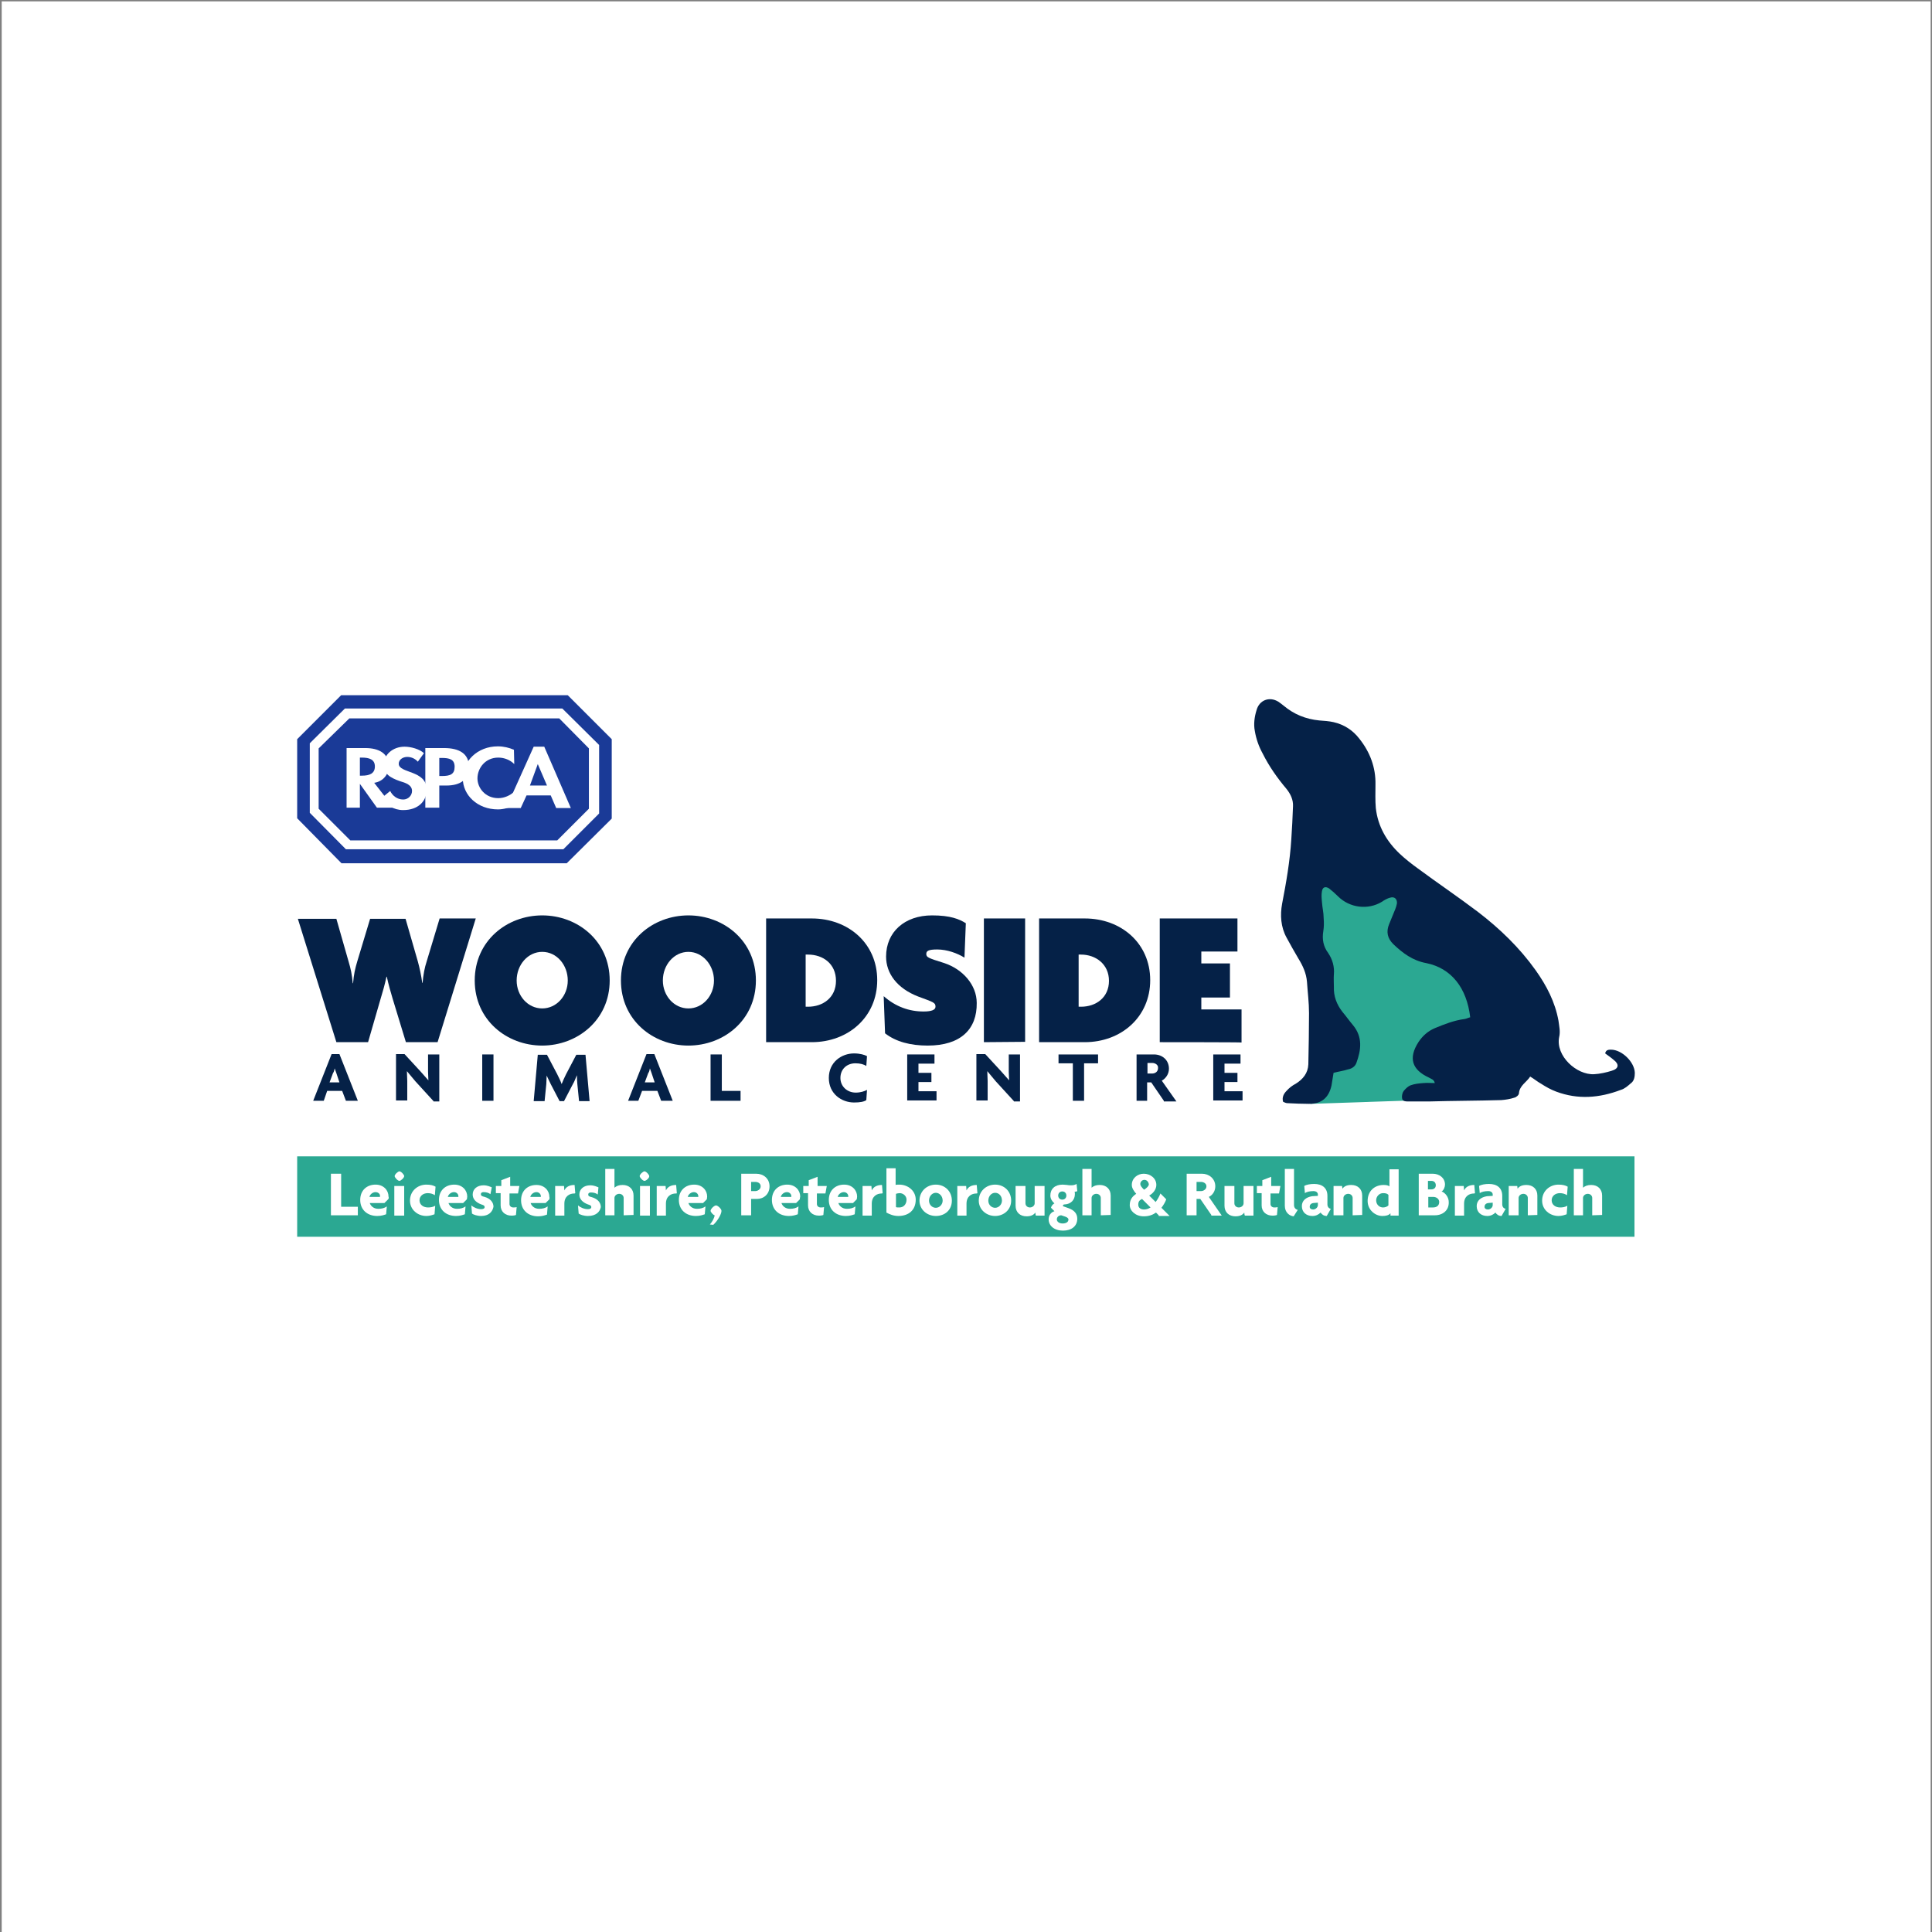<?xml version="1.0" encoding="UTF-8"?>
<!-- Generator: Adobe Illustrator 27.3.1, SVG Export Plug-In . SVG Version: 6.00 Build 0)  -->
<svg xmlns="http://www.w3.org/2000/svg" xmlns:xlink="http://www.w3.org/1999/xlink" version="1.1" id="Layer_1" x="0px" y="0px" viewBox="0 0 566.9 566.9" style="enable-background:new 0 0 566.9 566.9;" xml:space="preserve">
<rect x="0" y="0" width="566.9" height="566.9" fill="#808080" stroke="none"/>
<style type="text/css">
	.st0{fill:#FFFFFF;}
	.st1{fill:none;stroke:#FFFFFF;stroke-miterlimit:10;}
	.st2{fill:#2BA892;}
	.st3{fill:#052147;}
	.st4{fill:#1A3A97;}
	.st5{fill-rule:evenodd;clip-rule:evenodd;fill:#FFFFFF;}
</style>
<rect x="0.5" y="0.4" class="st0" width="566" height="567"></rect>
<g>
	<path class="st0" d="M471.2,357.4c0,11-9,20-20,20h-335c-11,0-20-9-20-20V209.7c0-11,9-20,20-20h335.1c11,0,20,9,20,20v147.7H471.2   z"></path>
	<path class="st1" d="M471.2,357.4c0,11-9,20-20,20h-335c-11,0-20-9-20-20V209.7c0-11,9-20,20-20h335.1c11,0,20,9,20,20v147.7H471.2   z"></path>
</g>
<g>
	<rect x="87.2" y="339.3" class="st2" width="392.4" height="23.6"></rect>
	<g>
		<polygon class="st2" points="385,257.4 384,272.5 387.2,292.4 389,306.8 386.5,319.1 384.5,323.9 425.9,322.5 437.9,296.5     425.7,272.8 405.2,258.6   "></polygon>
		<path class="st3" d="M391.3,314.8c-0.2,1.3-0.4,2.5-0.6,3.7c-0.8,3.6-2.9,5.4-6.6,5.4c-2.1,0-4.3-0.1-6.3-0.2    c-0.5,0-0.8-0.2-1.3-0.4c-0.4-1.3,0.2-2.4,1-3.2c0.7-0.8,1.7-1.6,2.7-2.1c2.1-1.3,3.6-3.1,3.7-5.7c0.1-5,0.2-10,0.2-15    c0-3.1-0.4-6.2-0.6-9.2c-0.2-2.5-1.2-4.7-2.5-6.8c-1.2-2-2.4-4.2-3.5-6.2c-1.7-3.1-1.9-6.6-1.3-9.9c1.2-6.2,2.3-12.5,2.7-18.9    c0.2-3.2,0.4-6.4,0.5-9.7c0.1-1.9-0.7-3.6-1.9-5.1c-2.7-3.2-5.1-6.6-7-10.4c-1.1-2-1.9-4.2-2.3-6.6c-0.4-2-0.1-4.2,0.5-6.1    c0.8-3,3.8-4.1,6.4-2.5c0.6,0.4,1.1,0.8,1.6,1.2c3,2.5,6.4,3.9,10.4,4.3c1.4,0.1,2.9,0.2,4.2,0.5c3.1,0.7,5.7,2.4,7.6,4.9    c3.1,3.9,4.8,8.4,4.7,13.4c0,2.3-0.1,4.7,0.1,6.9c0.6,5.4,3.2,9.8,7,13.4c1.7,1.6,3.5,3,5.3,4.3c5.8,4.3,11.9,8.4,17.7,12.8    c6.4,4.9,12.2,10.5,16.9,17.1c3.2,4.5,5.7,9.3,6.7,14.8c0.2,1.6,0.6,3.2,0.2,4.8c-1.1,5.5,5.1,11.2,10.3,10.9    c1.7-0.1,3.5-0.5,5.1-1c2.1-0.6,2.3-1.9,0.6-3.2c-0.8-0.7-1.7-1.3-2.5-1.9c0.2-1.1,1.1-1.1,1.7-1.1c3.2,0,6.9,3.6,7,6.8    c0,1.2-0.2,2.4-1.2,3.1c-0.8,0.7-1.8,1.6-2.9,1.9c-6.3,2.4-12.6,2.9-19,0.5c-1.6-0.6-3-1.4-4.4-2.3c-1.1-0.6-2-1.4-3.2-2.1    c-1.1,1.7-3.1,2.6-3.3,4.9c0,0.5-0.8,1.2-1.4,1.3c-1.2,0.4-2.5,0.6-3.8,0.7c-7,0.2-14.2,0.2-21.2,0.4c-2,0-3.9,0-6,0    c-0.8,0-1.8,0-1.9-1c-0.1-0.7,0.1-1.6,0.5-2.1c0.5-0.6,1.2-1.3,1.9-1.6c1.3-0.5,2.6-0.6,3.9-0.7c1.1-0.1,2.1,0,3.3,0    c-0.2-1.1-1.1-1.2-1.7-1.6c-5-2.3-6.1-5.7-3.1-10.4c1.2-1.8,2.7-3.2,4.8-4.1c2.9-1.2,5.7-2.3,8.8-2.7c0.6-0.1,1.1-0.4,1.6-0.5    c-1-8.6-5.5-14.4-12.9-15.9c-3.9-0.7-6.9-2.9-9.7-5.6c-1.7-1.7-2.1-3.6-1.2-5.8c0.6-1.4,1.2-3,1.8-4.4c0.2-0.5,0.4-1.1,0.5-1.7    c0.1-1.3-0.7-2.1-2-1.7c-0.8,0.2-1.7,0.7-2.4,1.2c-4.1,2.5-9.5,1.8-12.9-1.6c-0.8-0.8-1.7-1.6-2.6-2.3c-1.1-0.7-1.9-0.4-2.1,0.8    c-0.2,1.1-0.1,2.1,0,3.2c0.1,1.6,0.5,3.1,0.5,4.7c0.1,1.3,0.1,2.6-0.1,3.8c-0.4,2.4,0,4.5,1.4,6.4c1.3,1.9,1.9,4.1,1.7,6.3    c-0.1,1.2,0,2.5,0,3.7c-0.1,2.7,0.8,5.1,2.5,7.3c1.1,1.3,2,2.6,3.1,3.9c2.9,3.5,2.4,7.3,1,11.1c-0.4,1.1-1.4,1.7-2.5,1.9    C394.3,314.2,392.8,314.4,391.3,314.8z"></path>
	</g>
	<g>
		<path class="st3" d="M128.4,305.8h-9.3l-3.9-12.8c-0.6-2-1.2-4.1-1.7-6.4h-0.1c-0.5,2.4-1.1,4.4-1.7,6.4l-3.7,12.8h-9.3    l-11.3-36.2h11.3l3.6,12.6c0.6,2,1,3.8,1.2,6.3h0.1c0.2-2.5,0.6-4.3,1.2-6.3l3.8-12.6H119l3.6,12.5c0.5,1.8,1,4.1,1.3,6.3h0.1    c0.2-2.4,0.6-4.5,1.2-6.3l3.8-12.6h10.6L128.4,305.8z"></path>
		<path class="st3" d="M159.1,306.8c-10.4,0-19.8-7.5-19.8-19.1c0-11.6,9.4-19.1,19.8-19.1c10.4,0,19.8,7.5,19.8,19.1    C178.9,299.3,169.4,306.8,159.1,306.8z M159.1,279.3c-4.2,0-7.5,3.8-7.5,8.4c0,4.5,3.3,8.2,7.5,8.2s7.5-3.7,7.5-8.2    C166.6,283.2,163.4,279.3,159.1,279.3z"></path>
		<path class="st3" d="M202,306.8c-10.4,0-19.8-7.5-19.8-19.1c0-11.6,9.4-19.1,19.8-19.1c10.4,0,19.8,7.5,19.8,19.1    C221.8,299.3,212.4,306.8,202,306.8z M202,279.3c-4.2,0-7.5,3.8-7.5,8.4c0,4.5,3.3,8.2,7.5,8.2c4.2,0,7.5-3.7,7.5-8.2    C209.5,283.2,206.2,279.3,202,279.3z"></path>
		<path class="st3" d="M238.2,305.8h-13.4v-36.3h13.4c10.7,0,19.2,7.3,19.2,18.1S248.9,305.8,238.2,305.8z M237.1,280.1h-0.7v15.3    h0.7c4.4,0,8.2-2.7,8.2-7.6C245.3,282.8,241.5,280.1,237.1,280.1z"></path>
		<path class="st3" d="M272.2,306.8c-5,0-9.3-1.1-12.5-3.6l-0.4-10.9c3.5,3.1,7.5,4.5,11.7,4.5c2.4,0,3.5-0.5,3.5-1.4    c0-1.2-0.5-1.3-5.1-3c-6.2-2.4-9.4-6.8-9.4-11.7c0-7.2,5.4-12.1,13.5-12.1c5.4,0,8,1.1,9.9,2.3l-0.4,10.1c-2.1-1.3-5.1-2.4-8-2.4    c-2.5,0-3.2,0.4-3.2,1.3c0,1,0.5,1.2,5.3,2.7c5.4,1.8,9.5,6.4,9.5,11.7C286.7,302,281.9,306.8,272.2,306.8z"></path>
		<path class="st3" d="M288.7,305.8v-36.3h12.1v36.2L288.7,305.8L288.7,305.8z"></path>
		<path class="st3" d="M318.3,305.8h-13.4v-36.3h13.4c10.7,0,19.2,7.3,19.2,18.1S329,305.8,318.3,305.8z M317.2,280.1h-0.7v15.3h0.7    c4.4,0,8.2-2.7,8.2-7.6S321.5,280.1,317.2,280.1z"></path>
		<path class="st3" d="M340.3,305.8v-36.3h22.8v9.7h-10.6v3.5h8.4v10h-8.4v3.5h11.8v9.7C364.3,305.8,340.3,305.8,340.3,305.8z"></path>
		<path class="st3" d="M101.5,323l-1.1-2.9H96L95,323h-3.1l5.4-13.7h2.3l5.4,13.7H101.5z M98.7,314.9c-0.1-0.4-0.4-1-0.5-1.4l0,0    c-0.1,0.5-0.2,1-0.5,1.4l-1,2.7h2.9L98.7,314.9z"></path>
		<path class="st3" d="M127.2,323.1l-5.3-5.8c-0.8-1-1.8-2.1-2.5-3l0,0c0,1,0.1,2,0.1,2.9v5.7h-3.3v-13.6h2.5l4.7,5.1    c0.6,0.7,1.6,1.8,2.3,2.6l0,0c0-0.8-0.1-1.7-0.1-2.5v-5.1h3.3v13.8h-1.7C127.2,323.3,127.2,323.1,127.2,323.1z"></path>
		<path class="st3" d="M141.5,323v-13.6h3.3V323H141.5z"></path>
		<path class="st3" d="M169.9,323l-0.5-5c-0.1-0.8-0.1-1.7-0.1-2.5l0,0c-0.4,0.8-0.7,1.8-1.2,2.6l-2.6,5h-1.3l-2.6-5    c-0.4-0.8-0.8-1.7-1.2-2.5l0,0c0,1-0.1,1.8-0.1,2.5l-0.5,5h-3.2l1.2-13.6h2.7l3,5.7c0.4,0.8,1,2,1.3,2.9l0,0    c0.4-1,0.8-1.9,1.3-2.9l3-5.7h2.7l1.2,13.6h-3.1V323z"></path>
		<path class="st3" d="M194,323l-1.1-2.9h-4.5l-1.1,2.9h-3l5.4-13.7h2.3l5.4,13.7H194z M191.2,314.9c-0.1-0.4-0.4-1-0.5-1.4l0,0    c-0.1,0.5-0.2,1-0.5,1.4l-1,2.7h2.9L191.2,314.9z"></path>
		<path class="st3" d="M208.5,323v-13.6h3.3v10.7h5.5v2.9H208.5z"></path>
		<path class="st3" d="M254.2,312.8c-0.7-0.5-1.8-0.8-3.2-0.8c-2.5,0-4.4,1.7-4.4,4.3c0,2.5,2,4.3,4.5,4.3c1.4,0,2.6-0.4,3.3-0.8    l-0.2,3c-0.7,0.5-1.9,0.7-3.6,0.7c-3.6,0-7.4-2.5-7.4-7.2s3.8-7.2,7.4-7.2c1.7,0,3.1,0.4,3.8,0.8L254.2,312.8z"></path>
		<path class="st3" d="M266.2,323v-13.6h8v2.7h-4.7v2.7h3.8v2.7h-3.8v2.7h5.3v2.7h-8.6V323z"></path>
		<path class="st3" d="M297.5,323.1l-5.3-5.8c-0.8-1-1.8-2.1-2.5-3l0,0c0,1,0.1,2,0.1,2.9v5.7h-3.3v-13.6h2.6l4.7,5.1    c0.6,0.7,1.6,1.8,2.3,2.6l0,0c0-0.8-0.1-1.7-0.1-2.5v-5.1h3.3v13.8h-1.8L297.5,323.1L297.5,323.1z"></path>
		<path class="st3" d="M318.1,312v11h-3.3v-11h-4.2v-2.6h11.6v2.6C322.2,312,318.1,312,318.1,312z"></path>
		<path class="st3" d="M341.5,323l-3.7-5.4h-1.2v5.4h-3.1v-13.6h5.1c2.4,0,4.4,1.6,4.4,4.2c0,1.6-1,2.9-2.1,3.5l4.3,6.1h-3.7V323z     M338.1,311.9h-1.4v3.1h1.4c0.8,0,1.7-0.5,1.7-1.6C339.9,312.4,338.9,311.9,338.1,311.9z"></path>
		<path class="st3" d="M356,323v-13.6h8v2.7h-4.7v2.7h3.8v2.7h-3.8v2.7h5.3v2.7H356L356,323L356,323z"></path>
	</g>
	<g>
		<g>
			<polygon class="st4" points="100.1,204 166.6,204 179.5,216.9 179.5,240.2 166.3,253.3 100.2,253.3 87.2,240.1 87.2,216.9    "></polygon>
			<polygon class="st0" points="101.2,207.9 165,207.9 175.8,218.6 175.8,238.7 165.3,249.2 101.5,249.2 90.9,238.5 90.9,218.1         "></polygon>
			<polygon class="st4" points="102.5,210.8 164.1,210.8 172.8,219.6 172.8,237.3 163.5,246.6 102.8,246.6 93.5,237.3 93.5,219.6         "></polygon>
			<path class="st5" d="M109.8,229.7c2.7-0.4,4.3-2.6,4.3-4.9c0-3.7-2.9-5.3-6.9-5.3h-5.5v17.5h3.9v-7l0,0l5,7h4.9L109.8,229.7     L109.8,229.7z M105.6,222.3h0.6c2.1,0,3.8,0.5,3.8,2.6c0,2.1-1.6,2.7-3.8,2.7h-0.6V222.3L105.6,222.3z"></path>
			<path class="st0" d="M124.4,221c-1.3-1.2-3.8-1.9-5.7-1.9c-3.5,0-6.1,2.4-6.1,5.3c0,2.7,1.9,3.8,4.7,4.8c1.7,0.5,3.6,1.1,3.6,2.9     c0,1.3-1.1,2.5-2.6,2.5c-1.8,0-3.2-1.2-3.8-2.5l-2.6,2.1c1.4,2,3.6,3.5,6.4,3.5c4.3,0,6.9-2.5,6.9-6c0-5.8-8.2-4.7-8.2-7.6     c0-1.2,1.2-2,2.5-2s2.4,0.6,3.1,1.4L124.4,221L124.4,221z"></path>
			<path class="st5" d="M128.9,230.5h2c4.3,0,6.7-1.8,6.7-5.5c0-3.9-2.9-5.5-7.3-5.5h-5.5v17.5h4.1V230.5L128.9,230.5z M128.9,222.4     h0.7c2.3,0,3.8,0.4,3.8,2.6s-1.3,2.7-3.7,2.7h-0.8L128.9,222.4L128.9,222.4z"></path>
			<path class="st0" d="M150.8,220c-1.4-0.6-3-1-4.7-1c-6.1,0-10.3,4.4-10.3,9.4c0,4.9,4.3,9.1,10.3,9.1c1.7,0,3.2-0.5,4.8-1.1v-4.1     c-1.2,1.1-2.9,1.9-4.7,1.9c-3.8,0-6.1-3-6.1-5.8c0-3,2.3-6.1,6.1-6.1c1.8,0,3.5,0.7,4.7,1.9L150.8,220L150.8,220z"></path>
			<path class="st5" d="M161.6,233.4l1.6,3.7h4.3l-7.8-18h-3.1l-8.1,18h4.3l1.7-3.7H161.6L161.6,233.4z M160.5,230.5h-5l2.3-6.3l0,0     L160.5,230.5L160.5,230.5z"></path>
		</g>
	</g>
	<g>
		<path class="st0" d="M97.1,356.6v-12.2h3v9.7h4.9v2.5L97.1,356.6L97.1,356.6z"></path>
		<path class="st0" d="M113.9,351.9l-1.1,1.1h-4.3c0.2,0.7,1,1.7,2.5,1.7c1,0,1.8-0.2,2.5-0.7l-0.2,2.3c-0.6,0.2-1.4,0.5-2.6,0.5    c-2.9,0-5-1.8-5-4.7c0-2.9,2-4.5,4.5-4.5c2.4,0,3.8,1.7,3.8,3.5C114.1,351.4,114.1,351.7,113.9,351.9z M110.2,349.8    c-0.8,0-1.6,0.6-1.8,1.4h3.1c0,0,0-0.1,0-0.2C111.6,350.4,111,349.8,110.2,349.8z"></path>
		<path class="st0" d="M117.2,346.5c-0.5,0-1.4-1-1.4-1.4c0-0.5,1-1.4,1.4-1.4c0.5,0,1.4,1,1.4,1.4    C118.6,345.6,117.6,346.5,117.2,346.5z M115.7,356.6V348h2.9v8.7h-2.9V356.6z"></path>
		<path class="st0" d="M127.6,350.7c-0.6-0.4-1.3-0.6-2.1-0.6c-1.3,0-2.4,0.8-2.4,2.1s1.1,2.1,2.5,2.1c0.7,0,1.4-0.1,2.1-0.5    l-0.2,2.5c-0.6,0.2-1.4,0.5-2.4,0.5c-2.5,0-4.8-1.8-4.8-4.5c0-2.9,2.3-4.7,4.8-4.7c1.2,0,2,0.2,2.7,0.6L127.6,350.7z"></path>
		<path class="st0" d="M137,351.9l-1.1,1.1h-4.3c0.2,0.7,1,1.7,2.5,1.7c1,0,1.8-0.2,2.5-0.7l-0.2,2.3c-0.6,0.2-1.4,0.5-2.6,0.5    c-2.9,0-5-1.8-5-4.7c0-2.9,2-4.5,4.5-4.5c2.4,0,3.8,1.7,3.8,3.5C137.1,351.4,137,351.7,137,351.9z M133.2,349.8    c-0.8,0-1.6,0.6-1.8,1.4h3.1c0,0,0-0.1,0-0.2C134.5,350.4,134,349.8,133.2,349.8z"></path>
		<path class="st0" d="M141.2,356.8c-1.2,0-2.3-0.4-2.7-0.7l-0.2-2.4c0.7,0.6,1.8,1.1,2.9,1.1c0.6,0,1-0.2,1-0.6    c0-0.5-0.4-0.6-1-0.8c-1.6-0.6-2.5-1.6-2.5-2.9c0-1.6,1.3-2.7,3.2-2.7c1.1,0,1.9,0.4,2.4,0.6l-0.4,2c-0.5-0.4-1.2-0.6-2-0.6    c-0.5,0-0.8,0.2-0.8,0.6c0,0.4,0.2,0.6,1.1,0.8c1.7,0.5,2.6,1.6,2.6,2.9C144.5,355.6,143.4,356.8,141.2,356.8z"></path>
		<path class="st0" d="M152,350.2h-2.5v3.1c0,0.6,0.5,1,1.1,1c0.4,0,0.6,0,1-0.1l-0.2,2.3c-0.2,0.1-0.7,0.2-1.3,0.2    c-1.9,0-3.2-1.2-3.2-3v-3.6h-1.4V348h1.6v-1.7l2.6-1v2.7h2.7L152,350.2z"></path>
		<path class="st0" d="M161.2,351.9l-1.1,1.1h-4.4c0.2,0.7,1,1.7,2.5,1.7c1,0,1.8-0.2,2.5-0.7l-0.2,2.4c-0.6,0.2-1.4,0.5-2.6,0.5    c-2.9,0-5-1.8-5-4.7s2-4.5,4.5-4.5c2.4,0,3.8,1.7,3.8,3.5C161.3,351.4,161.2,351.7,161.2,351.9z M157.4,349.8    c-0.8,0-1.6,0.6-1.8,1.4h3.1c0,0,0-0.1,0-0.2C158.7,350.4,158.2,349.8,157.4,349.8z"></path>
		<path class="st0" d="M168.5,350.2c-1.4,0-2.9,0.8-2.9,3v3.5h-2.7V348h2.6l0.1,1.3c0.5-1.1,1.6-1.6,3-1.6l0.2,2.4    C168.7,350.2,168.6,350.2,168.5,350.2z"></path>
		<path class="st0" d="M172.5,356.8c-1.2,0-2.3-0.4-2.7-0.7l-0.2-2.4c0.7,0.6,1.8,1.1,2.9,1.1c0.6,0,1-0.2,1-0.6    c0-0.5-0.4-0.6-1-0.8c-1.6-0.6-2.5-1.6-2.5-2.9c0-1.6,1.3-2.7,3.2-2.7c1.1,0,1.9,0.4,2.4,0.6l-0.2,2.1c-0.5-0.4-1.2-0.6-2-0.6    c-0.5,0-0.8,0.2-0.8,0.6c0,0.4,0.2,0.6,1.1,0.8c1.7,0.5,2.6,1.6,2.6,2.9C176,355.6,174.9,356.8,172.5,356.8z"></path>
		<path class="st0" d="M183,356.6v-5.1c0-0.6-0.5-1.2-1.3-1.2s-1.4,0.6-1.4,1.2v5.1h-2.7V343h2.7v5.5c0.6-0.5,1.3-0.8,2.4-0.8    c1.9,0,3.2,1.2,3.2,3.1v5.7L183,356.6L183,356.6z"></path>
		<path class="st0" d="M189.1,346.5c-0.5,0-1.4-1-1.4-1.4c0-0.5,1-1.4,1.4-1.4c0.5,0,1.4,1,1.4,1.4    C190.6,345.6,189.6,346.5,189.1,346.5z M187.8,356.6V348h2.9v8.7h-2.9V356.6z"></path>
		<path class="st0" d="M198.3,350.2c-1.4,0-2.9,0.8-2.9,3v3.5h-2.7V348h2.6l0.1,1.3c0.5-1.1,1.6-1.6,3-1.6l0.2,2.4    C198.6,350.2,198.4,350.2,198.3,350.2z"></path>
		<path class="st0" d="M207.4,351.9l-1.1,1.1H202c0.2,0.7,1,1.7,2.5,1.7c1,0,1.8-0.2,2.5-0.7l-0.2,2.3c-0.6,0.2-1.4,0.5-2.6,0.5    c-2.9,0-5-1.8-5-4.7c0-2.9,2-4.5,4.5-4.5c2.4,0,3.8,1.7,3.8,3.5C207.5,351.4,207.4,351.7,207.4,351.9z M203.6,349.8    c-0.8,0-1.6,0.6-1.8,1.4h3.1c0,0,0-0.1,0-0.2C204.9,350.4,204.4,349.8,203.6,349.8z"></path>
		<path class="st0" d="M209.3,359.4l-1-0.1c0.7-0.8,1.3-1.9,1.4-2.7c-0.5-0.1-1.2-1-1.2-1.3c0-0.6,1.1-1.6,1.6-1.6    c0.5,0,1.6,1,1.6,1.6C211.7,356.3,210.5,358.3,209.3,359.4z"></path>
		<path class="st0" d="M222.1,351.8h-1.7v4.8h-2.9v-12.2h4.4c2.1,0,3.9,1.4,3.9,3.7S224.1,351.8,222.1,351.8z M221.6,346.8h-1.2v2.7    h1.2c0.7,0,1.6-0.5,1.6-1.4S222.4,346.8,221.6,346.8z"></path>
		<path class="st0" d="M234.7,351.9l-1.1,1.1h-4.3c0.2,0.7,1,1.7,2.5,1.7c1,0,1.8-0.2,2.5-0.7l-0.2,2.3c-0.6,0.2-1.4,0.5-2.6,0.5    c-2.9,0-5-1.8-5-4.7c0-2.9,2-4.5,4.5-4.5c2.4,0,3.8,1.7,3.8,3.5C234.7,351.4,234.7,351.7,234.7,351.9z M230.9,349.8    c-0.8,0-1.6,0.6-1.8,1.4h3.1c0,0,0-0.1,0-0.2C232.2,350.4,231.7,349.8,230.9,349.8z"></path>
		<path class="st0" d="M242.2,350.2h-2.5v3.1c0,0.6,0.5,1,1.1,1c0.4,0,0.6,0,1-0.1l-0.2,2.3c-0.2,0.1-0.7,0.2-1.3,0.2    c-1.9,0-3.2-1.2-3.2-3v-3.6h-1.4V348h1.6v-1.7l2.6-1v2.7h2.7L242.2,350.2z"></path>
		<path class="st0" d="M251.4,351.9l-1.1,1.1h-4.3c0.2,0.7,1,1.7,2.5,1.7c1,0,1.8-0.2,2.5-0.7l-0.2,2.3c-0.6,0.2-1.4,0.5-2.6,0.5    c-2.9,0-5-1.8-5-4.7c0-2.9,2-4.5,4.5-4.5c2.4,0,3.8,1.7,3.8,3.5C251.5,351.4,251.4,351.7,251.4,351.9z M247.6,349.8    c-0.8,0-1.6,0.6-1.8,1.4h3.1c0,0,0-0.1,0-0.2C248.9,350.4,248.4,349.8,247.6,349.8z"></path>
		<path class="st0" d="M258.7,350.2c-1.4,0-2.9,0.8-2.9,3v3.5h-2.7V348h2.6l0.1,1.3c0.5-1.1,1.6-1.6,3-1.6l0.2,2.4    C258.9,350.2,258.8,350.2,258.7,350.2z"></path>
		<path class="st0" d="M263.6,356.8c-1.4,0-2.6-0.5-3.5-1v-13h2.7v4.9c0.2-0.1,0.6-0.1,1.1-0.1c2.5,0,4.8,1.8,4.8,4.4    C268.7,355.1,266.6,356.8,263.6,356.8z M264,350.1c-0.4,0-0.8,0.1-1.1,0.2v3.9c0.2,0.1,0.5,0.1,1,0.1c1.3,0,2.1-1,2.1-2.3    C266,350.9,265,350.1,264,350.1z"></path>
		<path class="st0" d="M274.6,356.8c-2.6,0-4.8-1.9-4.8-4.5c0-2.7,2.1-4.7,4.8-4.7c2.6,0,4.7,1.9,4.7,4.7S277.2,356.8,274.6,356.8z     M274.6,350c-1.1,0-2,1-2,2.3s1,2.1,2,2.1c1.1,0,2-1,2-2.1C276.6,350.9,275.6,350,274.6,350z"></path>
		<path class="st0" d="M286.5,350.2c-1.4,0-2.9,0.8-2.9,3v3.5h-2.7V348h2.6l0.1,1.3c0.5-1.1,1.6-1.6,3-1.6l0.2,2.4    C286.7,350.2,286.6,350.2,286.5,350.2z"></path>
		<path class="st0" d="M292,356.8c-2.6,0-4.8-1.9-4.8-4.5c0-2.7,2.1-4.7,4.8-4.7c2.6,0,4.7,1.9,4.7,4.7    C296.7,355,294.5,356.8,292,356.8z M292,350c-1.1,0-2,1-2,2.3s1,2.1,2,2.1c1.1,0,2-1,2-2.1C294,350.9,293.1,350,292,350z"></path>
		<path class="st0" d="M303.9,356.6l-0.1-0.8c-0.5,0.7-1.3,1.1-2.6,1.1c-1.9,0-3.2-1.2-3.2-3.1V348h2.9v5.1c0,0.6,0.5,1.2,1.3,1.2    c0.8,0,1.4-0.6,1.4-1.2V348h2.9v8.7h-2.5L303.9,356.6L303.9,356.6z"></path>
		<path class="st0" d="M311.9,361.1c-2.5,0-4.2-1.4-4.2-3.3c0-1.2,0.7-2.1,1.7-2.4l-1-1c0.1-0.6,0.6-1.1,1-1.3    c-0.6-0.5-1.2-1.3-1.2-2.3c0-1.9,1.3-3.2,3.6-3.2c0.5,0,1,0.1,1.3,0.1c0.4,0.1,0.8,0.1,1.2,0.1c0.6,0,1.1-0.1,1.6-0.4l0.2,2.1    c-0.1,0.1-0.5,0.2-0.8,0.2c0.1,0.1,0.1,0.5,0.1,0.7c0,1.7-1.2,2.9-2.9,3c-0.4,0-0.6,0.1-0.6,0.4c0,0.1,0,0.2,0.2,0.2l1.4,0.5    c1.7,0.6,2.6,1.6,2.6,3.1C316.1,359.8,314.4,361.1,311.9,361.1z M312.6,357l-1.2-0.4c-0.7,0-1.3,0.5-1.3,1.2    c0,0.6,0.6,1.2,1.7,1.2c1.1,0,1.7-0.5,1.7-1.1C313.6,357.6,313.2,357.2,312.6,357z M311.7,349.6c-0.7,0-1.2,0.5-1.2,1.2    s0.5,1.2,1.2,1.2s1.2-0.5,1.2-1.2S312.4,349.6,311.7,349.6z"></path>
		<path class="st0" d="M323,356.6v-5.1c0-0.6-0.5-1.2-1.3-1.2c-0.8,0-1.4,0.6-1.4,1.2v5.1h-2.7V343h2.7v5.5c0.6-0.5,1.3-0.8,2.4-0.8    c1.9,0,3.2,1.2,3.2,3.1v5.7L323,356.6L323,356.6z"></path>
		<path class="st0" d="M340,356.6l-0.8-0.8c-1,0.7-2.1,1.1-3.6,1.1c-2.4,0-4.1-1.6-4.1-3.3c0-1.8,1-2.7,1.9-3.3    c-0.7-0.8-1.3-1.7-1.3-2.6c0-2,1.7-3.3,3.5-3.3c1.9,0,3.7,1.3,3.7,3.3c0,1.4-1.1,2.6-2.1,3.1l1.9,1.9c0.6-0.8,1.1-1.7,1.4-2.5    l1.7,1.7c-0.2,0.7-0.8,1.7-1.4,2.5l2.4,2.4H340z M335.1,351.8c-0.8,0.4-1.1,0.8-1.1,1.7s0.7,1.4,1.7,1.4c0.6,0,1.3-0.2,1.9-0.6    L335.1,351.8z M335.8,346.2c-0.7,0-1.2,0.6-1.2,1.2c0,0.5,0.4,1,1.1,1.7c0.8-0.5,1.4-1.1,1.4-1.6    C337,346.8,336.5,346.2,335.8,346.2z"></path>
		<path class="st0" d="M355.5,356.6l-3.3-4.8h-1.1v4.8h-2.9v-12.2h4.5c2,0,3.9,1.4,3.9,3.7c0,1.4-0.8,2.6-1.9,3.1l3.8,5.5h-3.1    V356.6z M352.4,346.8h-1.3v2.7h1.3c0.7,0,1.6-0.5,1.6-1.4S353.1,346.8,352.4,346.8z"></path>
		<path class="st0" d="M365.2,356.6l-0.1-0.8c-0.5,0.7-1.3,1.1-2.6,1.1c-1.9,0-3.2-1.2-3.2-3.1V348h2.9v5.1c0,0.6,0.5,1.2,1.3,1.2    c0.8,0,1.4-0.6,1.4-1.2V348h2.9v8.7h-2.5V356.6z"></path>
		<path class="st0" d="M375.3,350.2h-2.5v3.1c0,0.6,0.5,1,1.1,1c0.4,0,0.6,0,1-0.1l-0.2,2.3c-0.2,0.1-0.7,0.2-1.3,0.2    c-1.9,0-3.2-1.2-3.2-3v-3.6h-1.4V348h1.6v-1.7l2.6-1v2.7h2.7L375.3,350.2z"></path>
		<path class="st0" d="M379.6,356.9c-1.2-0.1-2.6-1.1-2.6-3.1V343h2.7v10.6c0,0.8,0.5,1.3,1.1,1.4L379.6,356.9z"></path>
		<path class="st0" d="M389.3,356.8c-0.8,0-1.4-0.4-1.8-1c-0.6,0.6-1.4,1-2.4,1c-1.8,0-3.1-1.1-3.1-2.9c0-1.6,1.2-2.6,3-2.9l1.7-0.1    v-0.4c0-0.5-0.4-1-1.3-1c-1,0-2,0.2-2.5,0.6l-0.2-2.1c0.6-0.4,1.8-0.6,2.9-0.6c2.4,0,3.9,1.2,3.9,3.5v2.5c0,0.7,0.4,1.2,1,1.3    L389.3,356.8z M386.6,352.9l-1.2,0.1c-0.8,0.1-1.1,0.6-1.1,1.1s0.4,0.8,1,0.8c0.7,0,1.4-0.6,1.4-1.3v-0.7L386.6,352.9L386.6,352.9    z"></path>
		<path class="st0" d="M396.9,356.6v-5.1c0-0.6-0.5-1.2-1.3-1.2c-0.8,0-1.4,0.6-1.4,1.2v5.1h-2.9V348h2.5l0.1,0.8    c0.5-0.7,1.3-1.1,2.6-1.1c1.9,0,3.2,1.2,3.2,3.1v5.7L396.9,356.6L396.9,356.6z"></path>
		<path class="st0" d="M408,356.6V356c-0.5,0.6-1.3,0.8-2.4,0.8c-2,0-4.3-1.7-4.3-4.4c0-2.9,2-4.7,4.7-4.7c0.7,0,1.3,0.1,1.7,0.4v-5    h2.7v13.6H408L408,356.6L408,356.6z M407.4,350.6c-0.4-0.4-0.8-0.5-1.6-0.5c-1.1,0-2,1-2,2.1c0,1.3,1,2.1,2,2.1    c0.6,0,1.2-0.2,1.6-0.6V350.6z"></path>
		<path class="st0" d="M421,356.6h-4.7v-12.2h4.1c1.9,0,3.6,1.2,3.6,3.2c0,0.7-0.4,1.7-1,2c1.1,0.4,2.1,1.7,2.1,3.1    C425.2,355.1,423.4,356.6,421,356.6z M420,346.5h-1v2.5h1c0.7,0,1.3-0.4,1.3-1.2S420.8,346.5,420,346.5z M420.5,351.2h-1.4v3.1    h1.4c1,0,1.8-0.5,1.8-1.6C422.3,351.8,421.5,351.2,420.5,351.2z"></path>
		<path class="st0" d="M432.5,350.2c-1.4,0-2.9,0.8-2.9,3v3.5h-2.7V348h2.6l0.1,1.3c0.5-1.1,1.6-1.6,3-1.6l0.2,2.4    C432.7,350.2,432.6,350.2,432.5,350.2z"></path>
		<path class="st0" d="M440.6,356.8c-0.8,0-1.4-0.4-1.8-1c-0.6,0.6-1.4,1-2.4,1c-1.8,0-3.1-1.1-3.1-2.9c0-1.6,1.2-2.6,3-2.9l1.7-0.1    v-0.4c0-0.5-0.4-1-1.3-1c-1,0-2,0.2-2.5,0.6l-0.2-2.1c0.6-0.4,1.8-0.6,2.9-0.6c2.4,0,3.9,1.2,3.9,3.5v2.5c0,0.7,0.4,1.2,1,1.3    L440.6,356.8z M437.9,352.9l-1.2,0.1c-0.8,0.1-1.1,0.6-1.1,1.1s0.4,0.8,1,0.8c0.7,0,1.4-0.6,1.4-1.3v-0.7L437.9,352.9L437.9,352.9    z"></path>
		<path class="st0" d="M448.3,356.6v-5.1c0-0.6-0.5-1.2-1.3-1.2c-0.8,0-1.4,0.6-1.4,1.2v5.1h-2.9V348h2.5l0.1,0.8    c0.5-0.7,1.3-1.1,2.6-1.1c1.9,0,3.2,1.2,3.2,3.1v5.7L448.3,356.6L448.3,356.6z"></path>
		<path class="st0" d="M459.8,350.7c-0.6-0.4-1.3-0.6-2.1-0.6c-1.3,0-2.4,0.8-2.4,2.1s1.1,2.1,2.5,2.1c0.7,0,1.4-0.1,2.1-0.5    l-0.2,2.5c-0.6,0.2-1.4,0.5-2.4,0.5c-2.5,0-4.8-1.8-4.8-4.5c0-2.9,2.3-4.7,4.8-4.7c1.2,0,2,0.2,2.7,0.6L459.8,350.7z"></path>
		<path class="st0" d="M467.2,356.6v-5.1c0-0.6-0.5-1.2-1.3-1.2c-0.8,0-1.4,0.6-1.4,1.2v5.1h-2.7V343h2.7v5.5    c0.6-0.5,1.3-0.8,2.4-0.8c1.9,0,3.2,1.2,3.2,3.1v5.7L467.2,356.6L467.2,356.6z"></path>
	</g>
</g>
</svg>
